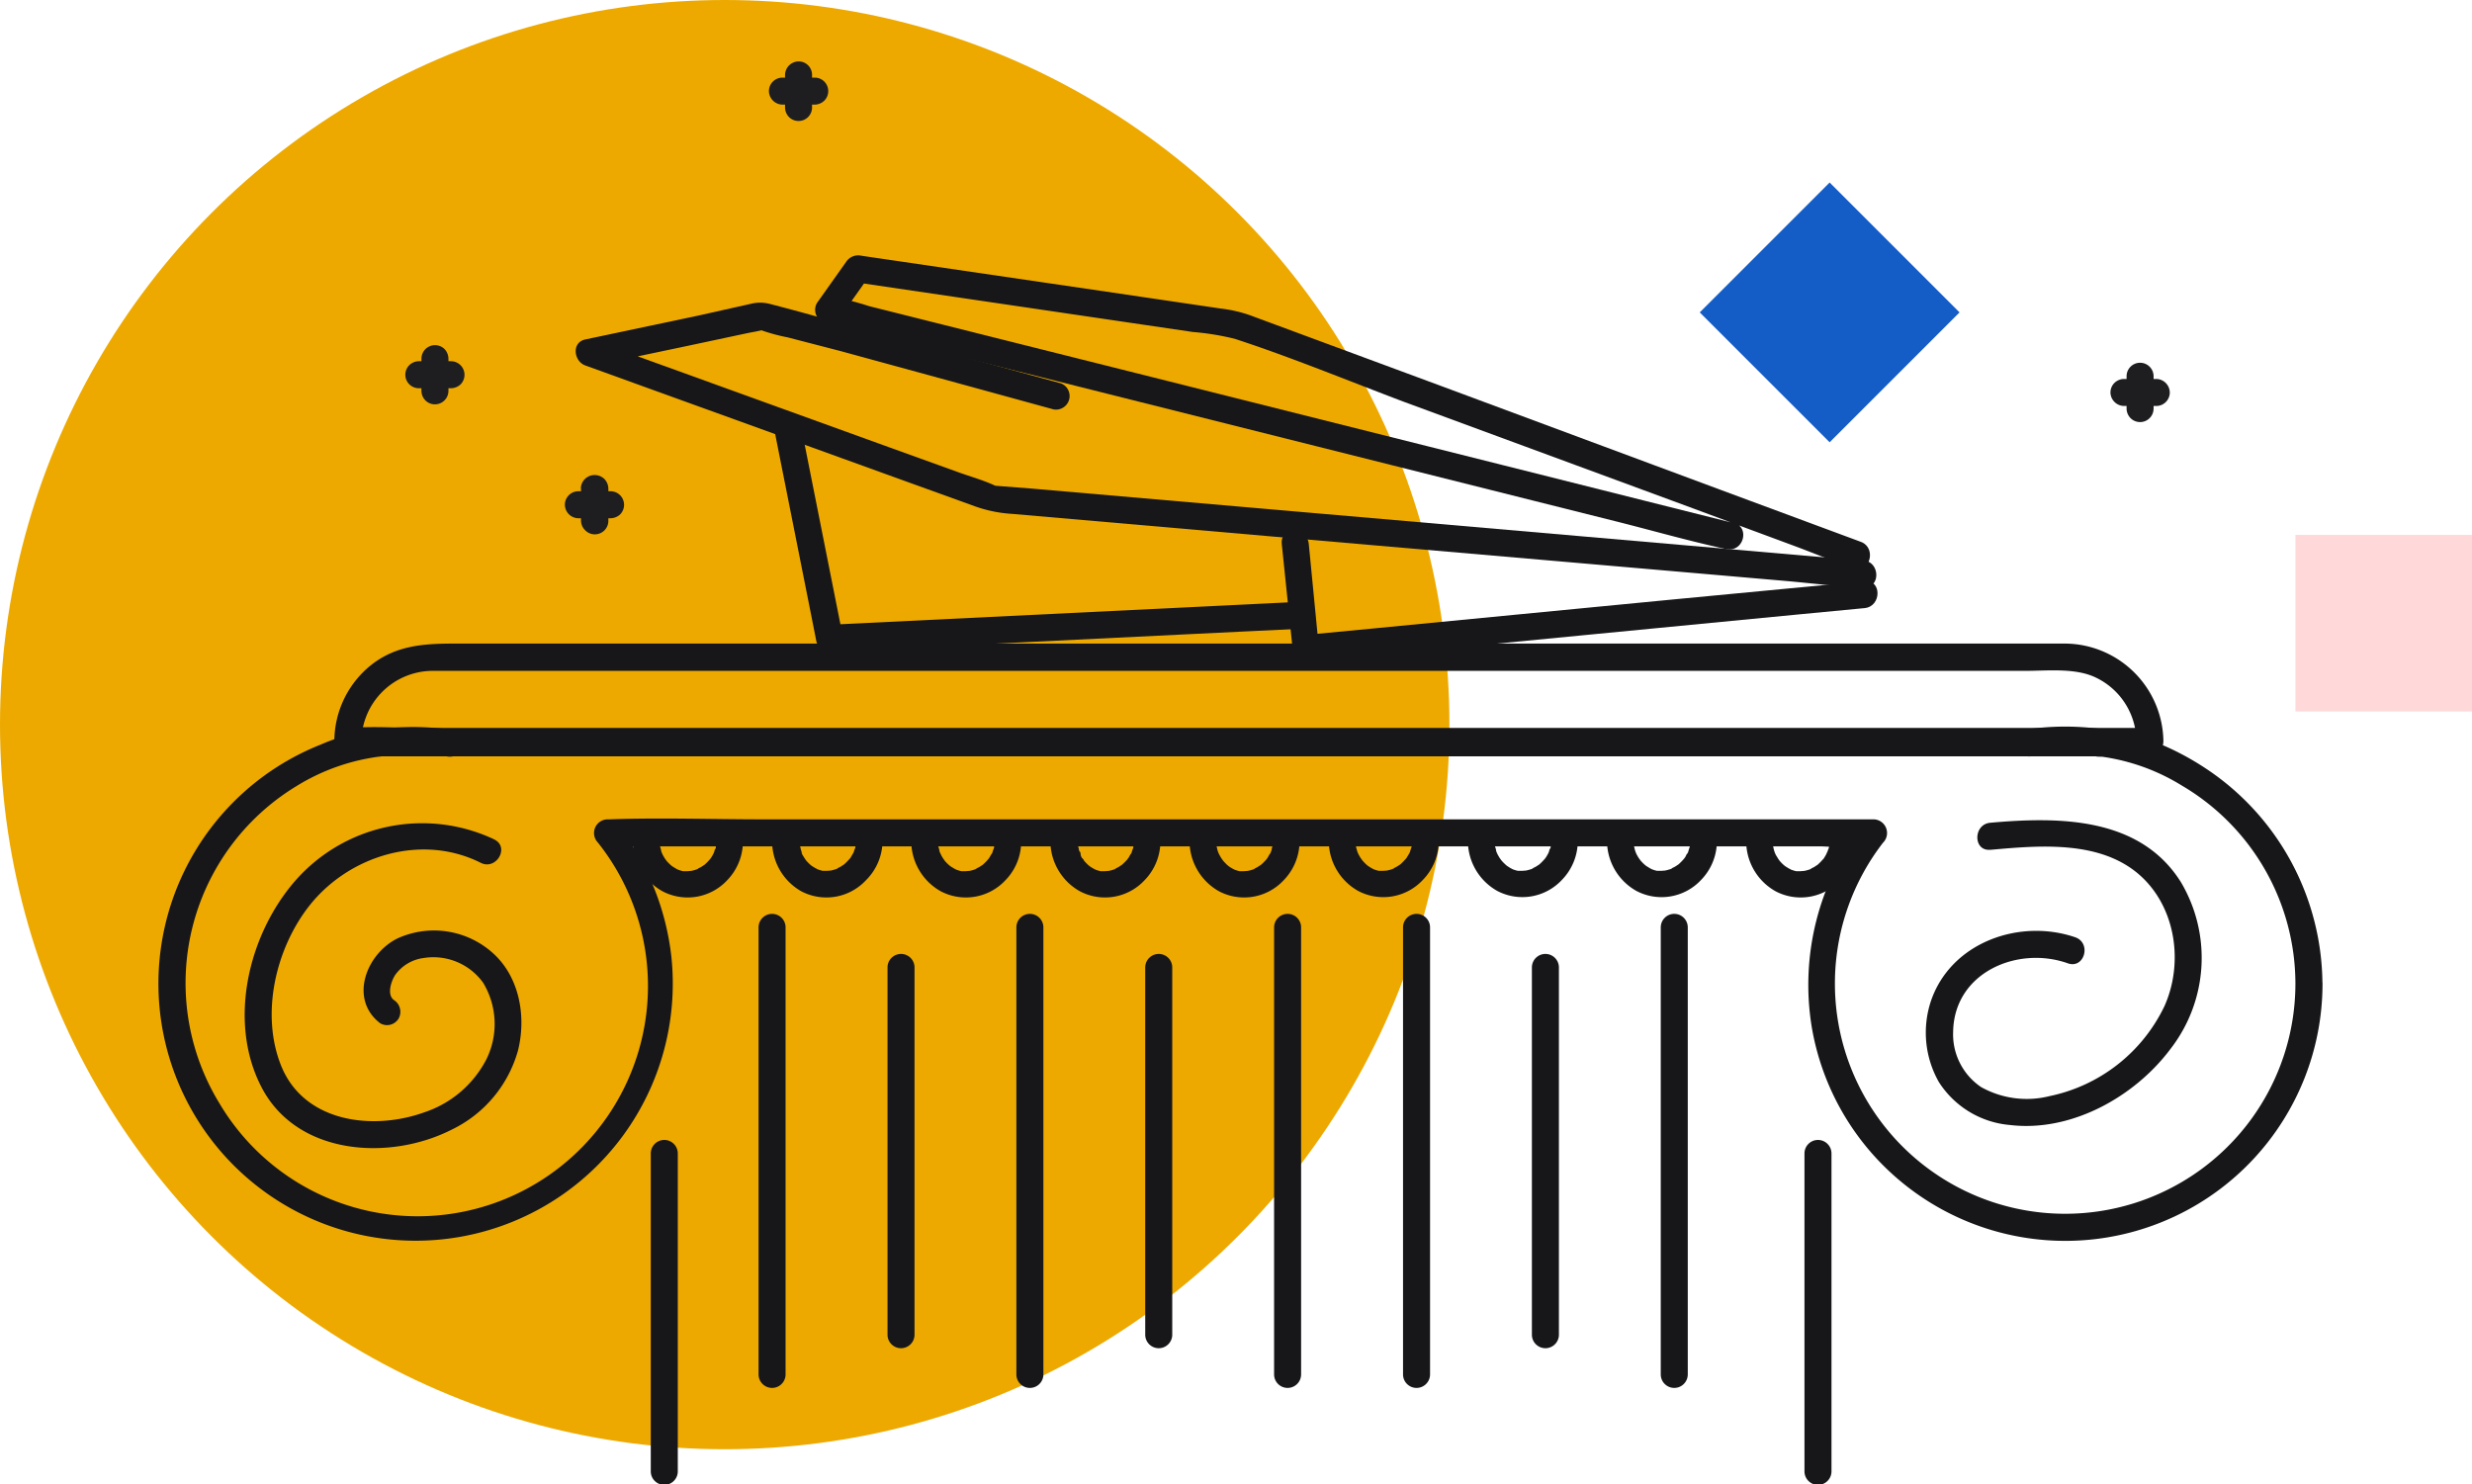 <svg xmlns="http://www.w3.org/2000/svg" viewBox="0 0 274.52 164.87"><defs><style>.b7004e5b-21a2-4518-afcb-4826ab20121a{fill:#eda900;}.a4c4c40a-1188-4b80-affc-3b7fa4838308{fill:#171719;}.fa157029-54db-4f14-a8c8-8eace8416968{fill:#1e1e21;}.ae2ed104-d7e2-417c-a37b-3f92a6eabd02{fill:#145cc6;}.ac772871-16f6-45a3-b066-0b325c079346{fill:#ffd9d9;}</style></defs><g id="abd22c17-cb2e-4ebc-8974-98787da0639c" data-name="Layer 2"><g id="f54e7631-71cb-4fa1-a21c-3f118a43947b" data-name="Untitled - March 4, 2021 10 Image"><circle class="b7004e5b-21a2-4518-afcb-4826ab20121a" cx="80.48" cy="80.48" r="80.48"/><path class="a4c4c40a-1188-4b80-affc-3b7fa4838308" d="M192.54,58.1l-9.95-2.5-23.9-6-28.93-7.26-25-6.27L96.51,34a30.36,30.36,0,0,0-3.92-1L92.41,33l.9,2.21,3.24-4.57-1.7.69,23.08,3.4,14.52,2.14a29.34,29.34,0,0,1,4.67.76c6.33,2.07,12.54,4.64,18.79,7L186.76,56l12.41,4.6c2.12.78,4.23,1.68,6.38,2.36l.3.11c1.81.68,2.59-2.22.8-2.89L191.06,54.4,160.39,43l-21.61-8a15,15,0,0,0-3.2-.73l-12.74-1.88L96.18,28.48l-.53-.08a1.6,1.6,0,0,0-1.69.69l-3.24,4.57a1.51,1.51,0,0,0,.9,2.2l9.95,2.5,23.9,6,28.92,7.26,25,6.27c4,1,8.08,2.18,12.16,3.06l.18,0c1.87.47,2.67-2.42.79-2.89Z"/><path class="a4c4c40a-1188-4b80-affc-3b7fa4838308" d="M207,64.56l-21,2-33.39,3.23-7.64.73,1.5,1.5-1.13-11.62c-.19-1.91-3.19-1.93-3,0L143.54,72c.07.75.63,1.59,1.5,1.5l21-2,33.39-3.23,7.64-.73c1.9-.19,1.92-3.19,0-3Z"/><path class="a4c4c40a-1188-4b80-affc-3b7fa4838308" d="M206.91,62.28,187,60.55l-40.32-3.5-32.14-2.79L111.17,54l-.72-.06c-.08,0,.56.18.06,0-1.28-.6-2.71-1-4-1.46l-7.79-2.81L66.46,38l-.68-.25v2.89l10.6-2.23L83,37c.58-.12,1.2-.21,1.77-.37.78-.22-.84-.25-.36,0a20.07,20.07,0,0,0,3.06.84L93.37,39,108,43l9,2.47a1.51,1.51,0,0,0,.8-2.9l-22.2-6.06c-3.37-.92-6.74-1.89-10.13-2.76a4.23,4.23,0,0,0-2.12,0L77.5,35.06,65,37.7c-1.56.33-1.28,2.43,0,2.89L93.51,50.9l14.83,5.36a15,15,0,0,0,4.13.82l29.09,2.53,41,3.55,15.93,1.38c2.68.24,5.38.58,8.07.7l.37,0c1.92.16,1.91-2.84,0-3Z"/><path class="a4c4c40a-1188-4b80-affc-3b7fa4838308" d="M144.53,66.83l-17.73.87L98.56,69.08l-6.44.31,1.44,1.1-4-20.11L89,47.54c-.38-1.89-3.27-1.09-2.89.8l4,20.11.56,2.84a1.51,1.51,0,0,0,1.45,1.1l17.73-.87,28.24-1.38,6.44-.31c1.92-.09,1.93-3.09,0-3Z"/><path class="a4c4c40a-1188-4b80-affc-3b7fa4838308" d="M238.79,80.85h-192c-2.58,0-5.26-.21-7.83,0-.1,0-.22,0-.33,0l1.5,1.5a7.94,7.94,0,0,1,8-7.84H224.88c2.57,0,5.7-.37,8,.81a7.91,7.91,0,0,1,4.37,7,1.5,1.5,0,0,0,3,0,11,11,0,0,0-10.86-10.84c-.63,0-1.25,0-1.87,0H51.76c-3.91,0-7.59-.14-10.85,2.63a10.88,10.88,0,0,0-3.78,8.21,1.52,1.52,0,0,0,1.5,1.5h192c2.61,0,5.22.07,7.83,0h.33A1.5,1.5,0,0,0,238.79,80.85Z"/><path class="a4c4c40a-1188-4b80-affc-3b7fa4838308" d="M200.39,128.11v35.31a1.5,1.5,0,0,0,3,0V128.11a1.5,1.5,0,0,0-3,0Z"/><path class="a4c4c40a-1188-4b80-affc-3b7fa4838308" d="M75.27,163.42V128.11a1.5,1.5,0,0,0-3,0v35.31a1.5,1.5,0,0,0,3,0Z"/><path class="a4c4c40a-1188-4b80-affc-3b7fa4838308" d="M84.24,103v49.65a1.5,1.5,0,0,0,3,0V103a1.5,1.5,0,0,0-3,0Z"/><path class="a4c4c40a-1188-4b80-affc-3b7fa4838308" d="M98.56,107.45v40.79a1.5,1.5,0,0,0,3,0V107.45a1.5,1.5,0,0,0-3,0Z"/><path class="a4c4c40a-1188-4b80-affc-3b7fa4838308" d="M112.87,103v49.65a1.5,1.5,0,0,0,3,0V103a1.5,1.5,0,0,0-3,0Z"/><path class="a4c4c40a-1188-4b80-affc-3b7fa4838308" d="M127.18,107.45v40.79a1.5,1.5,0,0,0,3,0V107.45a1.5,1.5,0,0,0-3,0Z"/><path class="a4c4c40a-1188-4b80-affc-3b7fa4838308" d="M141.49,103v49.65a1.5,1.5,0,0,0,3,0V103a1.5,1.5,0,0,0-3,0Z"/><path class="a4c4c40a-1188-4b80-affc-3b7fa4838308" d="M155.81,103v49.65a1.5,1.5,0,0,0,3,0V103a1.5,1.5,0,0,0-3,0Z"/><path class="a4c4c40a-1188-4b80-affc-3b7fa4838308" d="M170.12,107.45v40.79a1.5,1.5,0,0,0,3,0V107.45a1.5,1.5,0,0,0-3,0Z"/><path class="a4c4c40a-1188-4b80-affc-3b7fa4838308" d="M184.43,103v49.65a1.5,1.5,0,0,0,3,0V103a1.5,1.5,0,0,0-3,0Z"/><path class="a4c4c40a-1188-4b80-affc-3b7fa4838308" d="M233.14,81h-7.6l.4,3c.36-.05-.15,0,.18,0l.5-.05.88-.08c.61,0,1.23-.06,1.84-.06s1.18,0,1.77.06l.88.07c.17,0,.34,0,.5.06l.22,0c-.16,0-.15,0,0,0a1.67,1.67,0,0,0,1.16-.15,1.55,1.55,0,0,0,.69-.9A1.53,1.53,0,0,0,233.54,81a29.55,29.55,0,0,0-8.4,0,1.51,1.51,0,0,0,.4,3h7.6a1.51,1.51,0,0,0,1.5-1.5A1.53,1.53,0,0,0,233.14,81Z"/><path class="a4c4c40a-1188-4b80-affc-3b7fa4838308" d="M254.91,109.25a25.57,25.57,0,1,1-45.8-15.65A1.52,1.52,0,0,0,208.05,91H84.75c-5.68,0-11.4-.2-17.08,0h-.23a1.52,1.52,0,0,0-1.06,2.56,25.58,25.58,0,1,1-42,29,25.59,25.59,0,0,1,8.56-35.26A23.11,23.11,0,0,1,42.4,84c1.11-.07,2.26,0,3.38,0h183.9c1.13,0,2.28-.07,3.41,0a22.91,22.91,0,0,1,9.21,3.25,25.57,25.57,0,0,1,12.61,22,1.5,1.5,0,0,0,3,0,28.89,28.89,0,0,0-13-23.93c-3.64-2.4-8.28-4.37-12.71-4.37H46.83c-1.42,0-2.85,0-4.27,0a21.48,21.48,0,0,0-6.9,1.73,28.56,28.56,0,1,0,38.9,23.6,29.15,29.15,0,0,0-6.06-14.8L67.44,94H202.28a48.76,48.76,0,0,0,5.54,0,1.77,1.77,0,0,1,.23,0L207,91.48a29,29,0,0,0-5.79,22.66,28.47,28.47,0,0,0,10,17.18,28.57,28.57,0,0,0,46.71-22.07A1.5,1.5,0,0,0,254.91,109.25Z"/><path class="a4c4c40a-1188-4b80-affc-3b7fa4838308" d="M50,81h-7.6l.4,3c.36-.05-.15,0,.18,0l.5-.05.88-.08c.61,0,1.23-.06,1.84-.06s1.18,0,1.77.06l.88.07c.17,0,.34,0,.5.06l.22,0c-.16,0-.15,0,0,0a1.67,1.67,0,0,0,1.16-.15,1.55,1.55,0,0,0,.69-.9,1.53,1.53,0,0,0-1-1.85A29.55,29.55,0,0,0,42,81a1.51,1.51,0,0,0,.4,3H50a1.51,1.51,0,0,0,1.5-1.5A1.53,1.53,0,0,0,50,81Z"/><path class="a4c4c40a-1188-4b80-affc-3b7fa4838308" d="M221,94.39c5.49-.49,12.32-1.12,16.74,2.91,3.92,3.58,4.75,9.7,2.63,14.44a18.24,18.24,0,0,1-12.76,10,10.4,10.4,0,0,1-7.6-1,7.06,7.06,0,0,1-3.11-6.14C217,108,224.07,105,229.66,107c1.83.62,2.62-2.27.8-2.9-6.15-2.11-13.74.53-16,7a11.12,11.12,0,0,0,.85,9.07,10.41,10.41,0,0,0,7.91,4.78c6.78.81,13.83-3.12,17.81-8.44A16.5,16.5,0,0,0,242.21,98c-4.56-7.3-13.57-7.3-21.19-6.62-1.9.17-1.92,3.17,0,3Z"/><path class="a4c4c40a-1188-4b80-affc-3b7fa4838308" d="M54.91,93.24a18.74,18.74,0,0,0-22.14,4.6c-5.21,6-7.5,15.64-3.73,22.91,3.94,7.6,14.23,8.23,21.15,4.7a13.89,13.89,0,0,0,7.33-8.76c.93-3.7.21-8.06-2.68-10.74a9.78,9.78,0,0,0-10.71-1.72c-3.46,1.72-5.4,6.74-1.91,9.42a1.5,1.5,0,0,0,2.05-.53,1.55,1.55,0,0,0-.54-2.06c-.79-.61-.28-2.09.14-2.75a4.6,4.6,0,0,1,3.19-1.91,6.8,6.8,0,0,1,6.6,2.76,8.85,8.85,0,0,1,.37,8.46,12,12,0,0,1-6.91,5.92c-5.72,2.06-13.34,1.13-15.89-5.15-2.33-5.77-.61-13.08,3.16-17.84,4.43-5.57,12.48-8,19-4.72,1.72.86,3.24-1.73,1.51-2.59Z"/><path class="a4c4c40a-1188-4b80-affc-3b7fa4838308" d="M70.38,92.39A6.38,6.38,0,0,0,73.59,99a6,6,0,0,0,7.15-1.22,6.2,6.2,0,0,0,1.76-4.08,1.5,1.5,0,0,0-1.5-1.5,1.53,1.53,0,0,0-1.5,1.5,2.09,2.09,0,0,1,0,.25c0-.18,0-.19,0,0s0,.25-.09.38-.07.24-.11.36c.1-.32-.05.09-.09.16s-.14.26-.22.38-.27.36-.07.11a6.35,6.35,0,0,1-.62.65c-.22.21.18-.11-.1.08l-.32.21c-.13.08-.27.13-.4.21s-.07,0,.07,0l-.24.09a4.7,4.7,0,0,1-.74.18c.38-.06-.16,0-.23,0l-.38,0c.33,0,0,0-.1,0a2.58,2.58,0,0,1-.42-.12c-.36-.12.09.08-.16-.06a2.57,2.57,0,0,1-.33-.18l-.32-.2c-.14-.1-.13-.1,0,0l-.19-.16a5.38,5.38,0,0,1-.52-.55c.21.26-.06-.1-.1-.16l-.22-.38s-.18-.42-.06-.1l-.12-.35c0-.16-.08-.32-.12-.49s0,.26,0-.09c0-.13,0-.25,0-.38s.06-.6,0-.22a1.54,1.54,0,0,0-1-1.85,1.51,1.51,0,0,0-1.84,1Z"/><path class="a4c4c40a-1188-4b80-affc-3b7fa4838308" d="M85.83,92.39A6.38,6.38,0,0,0,89,99a6,6,0,0,0,7.15-1.22A6.2,6.2,0,0,0,98,93.66a1.5,1.5,0,0,0-1.5-1.5,1.54,1.54,0,0,0-1.5,1.5,2.09,2.09,0,0,1,0,.25c0-.18,0-.19,0,0s0,.25-.08.38l-.12.36c.1-.32,0,.09-.09.16a2.88,2.88,0,0,1-.22.38c0,.06-.27.36-.07.11a6.35,6.35,0,0,1-.62.65c-.22.21.18-.11-.1.08l-.32.21c-.13.08-.27.13-.39.21s-.08,0,.06,0l-.24.09a4.58,4.58,0,0,1-.73.18c.37-.06-.16,0-.24,0l-.38,0c.33,0,0,0-.1,0a3.31,3.31,0,0,1-.42-.12c-.36-.12.09.08-.16-.06s-.22-.11-.33-.18l-.32-.2c-.13-.1-.13-.1,0,0l-.19-.16a5.38,5.38,0,0,1-.52-.55c.22.26-.06-.1-.09-.16s-.16-.25-.23-.38-.18-.42,0-.1a3.62,3.62,0,0,1-.13-.35c-.05-.16-.08-.32-.12-.49s0,.26,0-.09c0-.13,0-.25,0-.38s.06-.6,0-.22a1.54,1.54,0,0,0-1-1.85,1.52,1.52,0,0,0-1.84,1Z"/><path class="a4c4c40a-1188-4b80-affc-3b7fa4838308" d="M101.28,92.39A6.39,6.39,0,0,0,104.49,99a6,6,0,0,0,7.15-1.22,6.15,6.15,0,0,0,1.76-4.08,1.5,1.5,0,0,0-1.5-1.5,1.54,1.54,0,0,0-1.5,1.5,2.09,2.09,0,0,1,0,.25c0-.18,0-.19,0,0s0,.25-.08.38l-.12.36c.1-.32,0,.09-.08.16s-.15.26-.23.38-.27.36-.07.11a6.35,6.35,0,0,1-.62.65c-.22.21.18-.11-.1.08l-.32.21c-.13.08-.27.13-.39.21s-.08,0,.06,0l-.24.09a4.58,4.58,0,0,1-.73.18c.37-.06-.16,0-.24,0l-.38,0c.33,0,0,0-.1,0a3.31,3.31,0,0,1-.42-.12c-.36-.12.1.08-.16-.06-.11-.06-.22-.11-.33-.18l-.32-.2c-.13-.1-.13-.1,0,0l-.19-.16a5.38,5.38,0,0,1-.52-.55c.22.26-.06-.1-.09-.16a2.88,2.88,0,0,1-.22-.38s-.19-.42-.06-.1a3.62,3.62,0,0,1-.13-.35c0-.16-.08-.32-.12-.49s0,.26,0-.09c0-.13,0-.25,0-.38s.06-.6,0-.22a1.54,1.54,0,0,0-1-1.85,1.53,1.53,0,0,0-1.85,1Z"/><path class="a4c4c40a-1188-4b80-affc-3b7fa4838308" d="M116.73,92.39A6.39,6.39,0,0,0,119.94,99a6,6,0,0,0,7.15-1.22,6.21,6.21,0,0,0,1.77-4.08,1.51,1.51,0,0,0-1.5-1.5,1.53,1.53,0,0,0-1.5,1.5c0,.08,0,.17,0,.25,0-.18,0-.19,0,0s0,.25-.08.38l-.12.36c.11-.32,0,.09-.08.16s-.15.26-.23.38-.27.36-.06.11a6.45,6.45,0,0,1-.63.65c-.22.21.18-.11-.1.08l-.32.21c-.13.08-.26.13-.39.21s-.08,0,.06,0l-.23.09a4.7,4.7,0,0,1-.74.18c.37-.06-.16,0-.24,0l-.38,0c.34,0,0,0-.1,0a3.31,3.31,0,0,1-.42-.12c-.36-.12.1.08-.16-.06s-.22-.11-.33-.18a3.28,3.28,0,0,1-.31-.2h0l-.19-.16c-.18-.17-.35-.36-.52-.55.22.26,0-.1-.09-.16S120,95,120,94.82s-.19-.42-.06-.1a3.62,3.62,0,0,1-.13-.35c0-.16-.08-.32-.12-.49s0,.26,0-.09c0-.13,0-.25,0-.38s.06-.6,0-.22a1.56,1.56,0,0,0-1-1.85,1.53,1.53,0,0,0-1.85,1Z"/><path class="a4c4c40a-1188-4b80-affc-3b7fa4838308" d="M132.18,92.39A6.41,6.41,0,0,0,135.39,99a6,6,0,0,0,7.15-1.22,6.21,6.21,0,0,0,1.77-4.08,1.5,1.5,0,0,0-1.5-1.5,1.53,1.53,0,0,0-1.5,1.5,2.11,2.11,0,0,1,0,.25c0-.18,0-.19,0,0l-.09.38c0,.12-.08.24-.12.36.11-.32,0,.09-.08.16s-.15.26-.23.38-.26.36-.06.11a6.45,6.45,0,0,1-.63.65c-.22.21.18-.11-.1.08l-.32.21c-.12.08-.26.13-.39.21s-.08,0,.07,0l-.24.09a4.7,4.7,0,0,1-.74.18c.38-.06-.16,0-.24,0l-.38,0c.34,0,0,0-.1,0a3.31,3.31,0,0,1-.42-.12c-.36-.12.1.08-.16-.06-.11-.06-.22-.11-.33-.18a3.28,3.28,0,0,1-.31-.2h0l-.19-.16a6.64,6.64,0,0,1-.51-.55c.21.26-.06-.1-.1-.16s-.15-.25-.22-.38-.19-.42-.06-.1a3.62,3.62,0,0,1-.13-.35c-.05-.16-.08-.32-.12-.49s0,.26,0-.09c0-.13,0-.25,0-.38s.06-.6,0-.22A1.56,1.56,0,0,0,134,91.34a1.53,1.53,0,0,0-1.85,1Z"/><path class="a4c4c40a-1188-4b80-affc-3b7fa4838308" d="M147.64,92.39a6.38,6.38,0,0,0,3.2,6.57A6,6,0,0,0,158,97.74a6.21,6.21,0,0,0,1.77-4.08,1.5,1.5,0,0,0-1.5-1.5,1.53,1.53,0,0,0-1.5,1.5,2.11,2.11,0,0,1,0,.25c0-.18,0-.19,0,0s-.05.25-.09.38-.08.24-.12.36c.11-.32,0,.09-.08.16a3,3,0,0,1-.23.38c0,.06-.26.36-.06.11a7.65,7.65,0,0,1-.62.65c-.23.21.18-.11-.1.08l-.33.21c-.12.08-.26.13-.39.21s-.08,0,.07,0l-.24.09a4.7,4.7,0,0,1-.74.18c.38-.06-.16,0-.23,0l-.39,0c.34,0,0,0-.1,0a3.31,3.31,0,0,1-.42-.12c-.36-.12.1.08-.16-.06s-.22-.11-.33-.18l-.31-.2h0l-.19-.16a6.64,6.64,0,0,1-.51-.55c.21.26-.06-.1-.1-.16s-.15-.25-.22-.38-.18-.42-.06-.1a3.59,3.59,0,0,1-.12-.35c-.05-.16-.09-.32-.13-.49s0,.26,0-.09a2.41,2.41,0,0,1,0-.38c0-.07.06-.6,0-.22a1.55,1.55,0,0,0-1.05-1.85,1.51,1.51,0,0,0-1.84,1Z"/><path class="a4c4c40a-1188-4b80-affc-3b7fa4838308" d="M163.09,92.39a6.38,6.38,0,0,0,3.2,6.57,6,6,0,0,0,7.15-1.22,6.21,6.21,0,0,0,1.77-4.08,1.5,1.5,0,0,0-1.5-1.5,1.53,1.53,0,0,0-1.5,1.5c0,.08,0,.17,0,.25,0-.18,0-.19,0,0s0,.25-.09.38-.07.24-.11.36c.1-.32-.05.09-.09.16s-.14.26-.22.38-.27.36-.07.11a7.65,7.65,0,0,1-.62.65c-.23.21.18-.11-.1.08l-.32.21c-.13.08-.27.13-.4.21s-.07,0,.07,0l-.24.09a4.7,4.7,0,0,1-.74.18c.38-.06-.16,0-.23,0l-.39,0c.34,0,0,0-.09,0a3,3,0,0,1-.43-.12c-.36-.12.1.08-.16-.06-.11-.06-.22-.11-.33-.18l-.31-.2h0l-.18-.16a5.38,5.38,0,0,1-.52-.55c.21.26-.06-.1-.1-.16s-.15-.25-.22-.38-.18-.42-.06-.1a3.59,3.59,0,0,1-.12-.35c0-.16-.08-.32-.13-.49s0,.26,0-.09c0-.13,0-.25,0-.38s.06-.6,0-.22a1.54,1.54,0,0,0-1-1.85,1.51,1.51,0,0,0-1.84,1Z"/><path class="a4c4c40a-1188-4b80-affc-3b7fa4838308" d="M178.54,92.39a6.38,6.38,0,0,0,3.2,6.57,6,6,0,0,0,7.16-1.22,6.2,6.2,0,0,0,1.76-4.08,1.5,1.5,0,0,0-1.5-1.5,1.53,1.53,0,0,0-1.5,1.5c0,.08,0,.17,0,.25,0-.18,0-.19,0,0s-.05.25-.09.38-.07.24-.11.36c.1-.32,0,.09-.09.16s-.14.26-.22.38-.27.36-.07.11a6.35,6.35,0,0,1-.62.65c-.22.21.18-.11-.1.08l-.32.21c-.13.08-.27.13-.4.21s-.07,0,.07,0l-.24.09a4.7,4.7,0,0,1-.74.18c.38-.06-.16,0-.23,0l-.38,0c.33,0,0,0-.1,0a2.58,2.58,0,0,1-.42-.12c-.36-.12.09.08-.16-.06a2.57,2.57,0,0,1-.33-.18l-.32-.2c-.14-.1-.13-.1,0,0l-.19-.16a5.38,5.38,0,0,1-.52-.55c.21.26-.06-.1-.1-.16s-.15-.25-.22-.38-.18-.42-.06-.1l-.12-.35c-.05-.16-.08-.32-.12-.49s0,.26,0-.09c0-.13,0-.25,0-.38s.06-.6,0-.22a1.54,1.54,0,0,0-1.05-1.85,1.51,1.51,0,0,0-1.84,1Z"/><path class="a4c4c40a-1188-4b80-affc-3b7fa4838308" d="M194,92.39A6.38,6.38,0,0,0,197.2,99a6,6,0,0,0,7.15-1.22,6.2,6.2,0,0,0,1.76-4.08,1.5,1.5,0,0,0-1.5-1.5,1.53,1.53,0,0,0-1.5,1.5,2.09,2.09,0,0,1,0,.25c0-.18,0-.19,0,0s0,.25-.08.38l-.12.36c.1-.32-.05.09-.09.16a2.88,2.88,0,0,1-.22.38c0,.06-.27.36-.07.11a6.35,6.35,0,0,1-.62.65c-.22.21.18-.11-.1.08l-.32.21c-.13.08-.27.13-.4.21s-.07,0,.07,0l-.24.09a4.44,4.44,0,0,1-.74.18c.38-.06-.15,0-.23,0l-.38,0c.33,0,0,0-.1,0a3.31,3.31,0,0,1-.42-.12c-.36-.12.09.08-.16-.06s-.22-.11-.33-.18l-.32-.2c-.13-.1-.13-.1,0,0l-.19-.16a5.38,5.38,0,0,1-.52-.55c.21.26-.06-.1-.09-.16s-.16-.25-.23-.38-.18-.42-.05-.1a3.62,3.62,0,0,1-.13-.35c-.05-.16-.08-.32-.12-.49s0,.26,0-.09c0-.13,0-.25,0-.38s.06-.6,0-.22a1.54,1.54,0,0,0-1-1.85,1.52,1.52,0,0,0-1.84,1Z"/><path class="fa157029-54db-4f14-a8c8-8eace8416968" d="M236.16,41.79v3.59a1.54,1.54,0,0,0,.44,1.06,1.5,1.5,0,0,0,2.56-1.06V41.79a1.5,1.5,0,1,0-3,0Z"/><path class="fa157029-54db-4f14-a8c8-8eace8416968" d="M239.46,42.09h-3.59a1.56,1.56,0,0,0-1.06.44,1.5,1.5,0,0,0-.44,1.06,1.53,1.53,0,0,0,1.5,1.5h3.59a1.5,1.5,0,0,0,1.5-1.5,1.53,1.53,0,0,0-1.5-1.5Z"/><path class="fa157029-54db-4f14-a8c8-8eace8416968" d="M46.8,39.83v3.58a1.54,1.54,0,0,0,.44,1.06,1.5,1.5,0,0,0,2.56-1.06V39.83a1.59,1.59,0,0,0-.44-1.07,1.51,1.51,0,0,0-2.56,1.07Z"/><path class="fa157029-54db-4f14-a8c8-8eace8416968" d="M50.09,40.12H46.51a1.54,1.54,0,0,0-1.06.44,1.5,1.5,0,0,0,1.06,2.56h3.58a1.59,1.59,0,0,0,1.07-.44,1.51,1.51,0,0,0-1.07-2.56Z"/><path class="fa157029-54db-4f14-a8c8-8eace8416968" d="M64.52,54.26v3.59A1.54,1.54,0,0,0,65,58.91a1.5,1.5,0,0,0,2.56-1.06V54.26a1.58,1.58,0,0,0-.44-1.06A1.56,1.56,0,0,0,66,52.76a1.53,1.53,0,0,0-1.5,1.5Z"/><path class="fa157029-54db-4f14-a8c8-8eace8416968" d="M67.81,54.56H64.23a1.5,1.5,0,0,0-1.5,1.5,1.52,1.52,0,0,0,1.5,1.5h3.58a1.59,1.59,0,0,0,1.07-.44,1.51,1.51,0,0,0-1.07-2.56Z"/><path class="fa157029-54db-4f14-a8c8-8eace8416968" d="M87.18,8.32v3.59A1.54,1.54,0,0,0,87.62,13a1.5,1.5,0,0,0,2.56-1.06V8.32a1.49,1.49,0,0,0-1.5-1.5,1.53,1.53,0,0,0-1.5,1.5Z"/><path class="fa157029-54db-4f14-a8c8-8eace8416968" d="M90.48,8.62H86.89a1.52,1.52,0,0,0-1.06.44,1.5,1.5,0,0,0-.44,1.06,1.53,1.53,0,0,0,1.5,1.5h3.59a1.56,1.56,0,0,0,1.06-.44,1.5,1.5,0,0,0-1.06-2.56Z"/><rect class="ae2ed104-d7e2-417c-a37b-3f92a6eabd02" x="192.98" y="24.5" width="20.4" height="20.4" transform="translate(84.05 -133.51) rotate(45)"/><rect class="ac772871-16f6-45a3-b066-0b325c079346" x="254.91" y="59.41" width="19.61" height="19.61"/></g></g></svg>